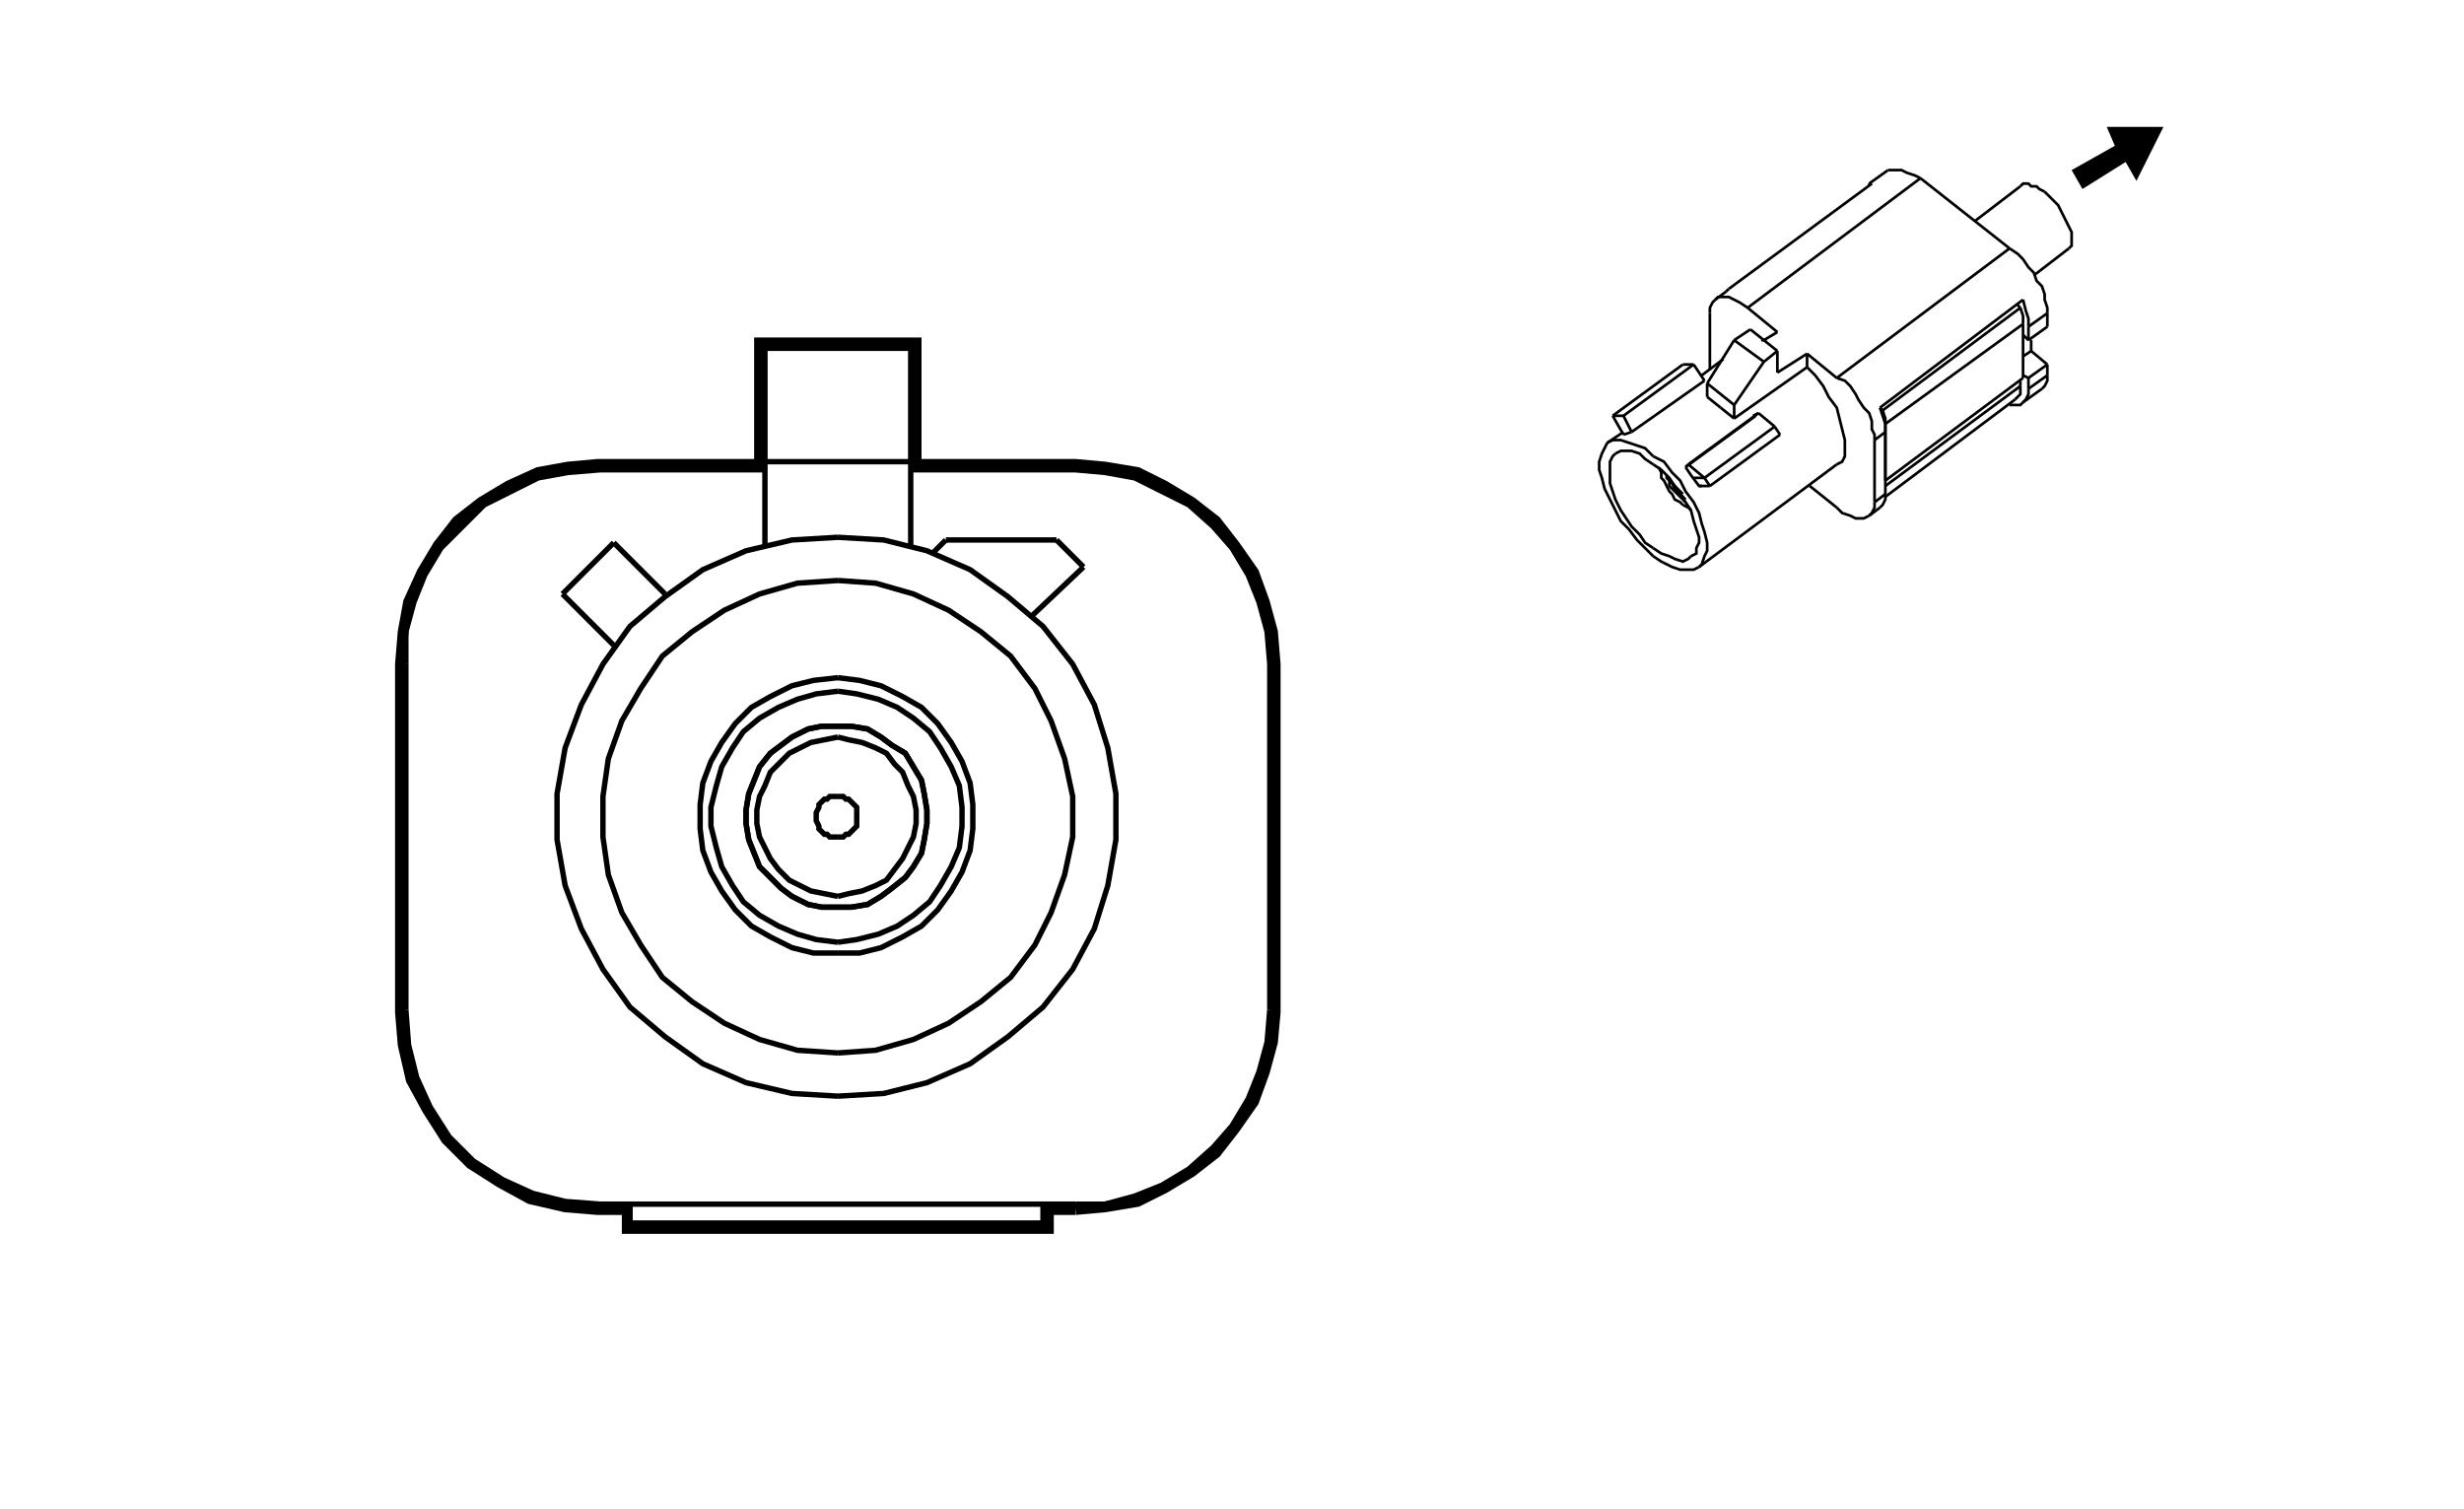 <?xml version="1.0" encoding="UTF-8"?><svg xmlns="http://www.w3.org/2000/svg" xmlns:xlink="http://www.w3.org/1999/xlink" xmlns:ev="http://www.w3.org/2001/xml-events" xmlns:webcgm="http://www.w3.org/Graphics/WebCGM" contentScriptType="text/ecmascript" zoomAndPan="magnify" baseProfile="full" contentStyleType="text/css" version="1.1" width="720.0" preserveAspectRatio="xMidYMid meet" viewBox="0 0 912 559" height="441.0" class="page01">
<title>M:\Exchange\GM SVG Conversion Data\CEV SVGs\4496217.svg</title>
<desc>SDI CGM SVG Version 1.68 Date:2018-12-11 16:35:53</desc>
<style type="text/css" xml:space="preserve">
<![CDATA[
.aps-region:hover 
{
  stroke: red;
  fill: red;
  opacity: 0.5;
} 
.aps:hover *
{
  stroke: red !important;
  opacity: 0.5;
}
.aps:hover polygon
{
  stroke: red !important;
  fill: red;
  opacity: 0.5;
} 
]]>
</style>


<rect x="0" width="912" height="559" y="0" style="fill: #FFFFFF"/>
<polyline style="fill: none; stroke: #000000; stroke-width: 2px;" points="233,446 233,448 233,449 233,450 233,451 233,451 233,452 233,453 233,453 233,453 "/>
<polyline style="fill: none; stroke: #000000; stroke-width: 2px;" points="386,446 386,448 386,449 386,450 386,451 386,451 386,452 386,453 386,453 386,453 "/>
<polyline style="fill: none; stroke: #000000; stroke-width: 2px;" points="283,174 222,174 "/>
<polyline style="fill: none; stroke: #000000; stroke-width: 2px;" points="398,174 337,174 "/>
<polyline style="fill: none; stroke: #000000; stroke-width: 2px;" points="222,174 210,175 199,177 189,182 179,187 171,195 163,203 157,213 153,223 150,234 150,246 "/>
<polyline style="fill: none; stroke: #000000; stroke-width: 2px;" points="150,246 150,374 "/>
<polyline style="fill: none; stroke: #000000; stroke-width: 2px;" points="150,374 151,387 154,399 159,410 166,421 175,430 186,437 197,442 209,445 222,446 "/>
<polyline style="fill: none; stroke: #000000; stroke-width: 2px;" points="222,446 398,446 "/>
<polyline style="fill: none; stroke: #000000; stroke-width: 2px;" points="398,446 409,446 420,443 430,439 440,433 449,425 456,417 462,407 466,397 469,386 470,374 "/>
<polyline style="fill: none; stroke: #000000; stroke-width: 2px;" points="470,374 470,246 "/>
<polyline style="fill: none; stroke: #000000; stroke-width: 2px;" points="470,246 469,234 466,223 462,213 456,203 449,195 440,187 430,182 420,177 409,175 398,174 "/>
<polyline style="fill: none; stroke: #000000; stroke-width: 2px;" points="310,295 311,295 312,295 313,296 314,296 315,297 316,298 317,299 317,301 317,302 317,303 317,304 317,306 316,307 315,308 314,309 313,309 312,310 311,310 310,310 "/>
<polyline style="fill: none; stroke: #000000; stroke-width: 2px;" points="310,295 308,295 307,295 306,296 305,296 304,297 303,298 303,299 302,301 302,302 302,303 302,304 303,306 303,307 304,308 305,309 306,309 307,310 308,310 310,310 "/>
<polyline style="fill: none; stroke: #000000; stroke-width: 2px;" points="337,129 337,171 "/>
<polyline style="fill: none; stroke: #000000; stroke-width: 2px;" points="283,129 337,129 "/>
<polyline style="fill: none; stroke: #000000; stroke-width: 2px;" points="283,129 283,171 "/>
<polyline style="fill: none; stroke: #000000; stroke-width: 2px;" points="337,171 337,202 "/>
<polyline style="fill: none; stroke: #000000; stroke-width: 2px;" points="283,171 337,171 "/>
<polyline style="fill: none; stroke: #000000; stroke-width: 2px;" points="283,171 283,202 "/>
<polyline style="fill: none; stroke: #000000; stroke-width: 2px;" points="310,273 314,274 319,275 324,277 328,279 331,283 334,286 336,291 338,295 339,300 339,305 338,310 336,314 334,318 331,322 328,326 324,328 319,330 314,331 310,332 "/>
<polyline style="fill: none; stroke: #000000; stroke-width: 2px;" points="310,273 305,274 300,275 296,277 292,279 288,283 285,286 283,291 281,295 280,300 280,305 281,310 283,314 285,318 288,322 292,326 296,328 300,330 305,331 310,332 "/>
<polyline style="fill: none; stroke: #000000; stroke-width: 2px;" points="310,251 318,252 326,254 334,258 341,262 347,268 352,275 356,282 359,290 360,298 360,307 359,315 356,323 352,330 347,337 341,343 334,347 326,351 318,353 310,353 "/>
<polyline style="fill: none; stroke: #000000; stroke-width: 2px;" points="310,269 304,269 299,270 293,273 289,276 285,279 281,284 279,289 277,294 276,300 276,305 277,311 279,316 281,321 285,325 289,329 293,332 299,335 304,336 310,336 "/>
<polyline style="fill: none; stroke: #000000; stroke-width: 2px;" points="310,256 317,257 325,259 332,262 338,266 344,271 348,277 352,284 355,291 356,299 356,306 355,314 352,321 348,328 344,334 338,339 332,343 325,346 317,348 310,349 "/>
<polyline style="fill: none; stroke: #000000; stroke-width: 2px;" points="310,269 315,269 321,270 326,273 330,276 335,279 338,284 341,289 342,294 343,300 343,305 342,311 341,316 338,321 335,325 330,329 326,332 321,335 315,336 310,336 "/>
<polyline style="fill: none; stroke: #000000; stroke-width: 2px;" points="310,251 301,252 293,254 285,258 278,262 272,268 267,275 263,282 260,290 259,298 259,307 260,315 263,323 267,330 272,337 278,343 285,347 293,351 301,353 310,353 "/>
<polyline style="fill: none; stroke: #000000; stroke-width: 2px;" points="310,256 302,257 295,259 288,262 281,266 275,271 271,277 267,284 265,291 263,299 263,306 265,314 267,321 271,328 275,334 281,339 288,343 295,346 302,348 310,349 "/>
<polyline style="fill: none; stroke: #000000; stroke-width: 2px;" points="246,220 227,201 "/>
<polyline style="fill: none; stroke: #000000; stroke-width: 2px;" points="227,201 208,220 "/>
<polyline style="fill: none; stroke: #000000; stroke-width: 2px;" points="208,220 227,239 "/>
<polyline style="fill: none; stroke: #000000; stroke-width: 2px;" points="310,215 324,216 338,220 351,226 363,234 374,243 383,255 389,267 394,281 397,295 397,310 394,324 389,338 383,350 374,362 363,371 351,379 338,385 324,389 310,390 "/>
<polyline style="fill: none; stroke: #000000; stroke-width: 2px;" points="310,215 295,216 281,220 268,226 256,234 245,243 237,255 230,267 225,281 223,295 223,310 225,324 230,338 237,350 245,362 256,371 268,379 281,385 295,389 310,390 "/>
<polyline style="fill: none; stroke: #000000; stroke-width: 2px;" points="310,199 327,200 343,204 359,211 373,221 386,232 397,246 405,261 410,277 413,294 413,311 410,328 405,344 397,359 386,373 373,384 359,394 343,401 327,405 310,406 "/>
<polyline style="fill: none; stroke: #000000; stroke-width: 2px;" points="310,199 293,200 276,204 260,211 246,221 233,232 223,246 215,261 209,277 206,294 206,311 209,328 215,344 223,359 233,373 246,384 260,394 276,401 293,405 310,406 "/>
<polyline style="fill: none; stroke: #000000; stroke-width: 2px;" points="233,453 386,453 "/>
<polyline style="fill: none; stroke: #000000; stroke-width: 1px;" points="629,210 680,172 "/>
<polyline style="fill: none; stroke: #000000; stroke-width: 1px;" points="638,133 630,139 "/>
<polyline style="fill: none; stroke: #000000; stroke-width: 1px;" points="601,160 595,164 "/>
<polyline style="fill: none; stroke: #000000; stroke-width: 1px;" points="639,108 635,111 "/>
<polyline style="fill: none; stroke: #000000; stroke-width: 1px;" points="699,63 692,68 "/>
<polyline style="fill: none; stroke: #000000; stroke-width: 1px;" points="692,191 696,188 "/>
<polyline style="fill: none; stroke: #000000; stroke-width: 1px;" points="698,184 746,148 "/>
<polyline style="fill: none; stroke: #000000; stroke-width: 1px;" points="753,102 766,92 "/>
<polyline style="fill: none; stroke: #000000; stroke-width: 1px;" points="748,69 731,82 "/>
<polyline style="fill: none; stroke: #000000; stroke-width: 1px;" points="749,149 756,144 "/>
<polyline style="fill: none; stroke: #000000; stroke-width: 1px;" points="629,210 627,211 624,211 622,211 619,210 615,208 612,206 "/>
<polyline style="fill: none; stroke: #000000; stroke-width: 1px;" points="642,155 669,136 "/>
<polyline style="fill: none; stroke: #000000; stroke-width: 1px;" points="669,136 672,139 675,143 677,147 680,151 681,155 682,159 683,163 683,166 683,169 682,171 680,172 "/>
<polyline style="fill: none; stroke: #000000; stroke-width: 1px;" points="612,169 616,171 619,175 622,178 624,182 627,186 629,190 630,194 631,197 632,201 632,204 631,206 630,209 629,210 "/>
<polyline style="fill: none; stroke: #000000; stroke-width: 1px;" points="637,151 642,155 "/>
<polyline style="fill: none; stroke: #000000; stroke-width: 1px;" points="612,172 609,170 607,168 604,167 602,167 600,167 598,168 "/>
<polyline style="fill: none; stroke: #000000; stroke-width: 1px;" points="612,172 615,174 618,177 620,180 622,183 624,186 626,189 627,193 628,196 629,199 629,201 628,203 628,205 626,206 "/>
<polyline style="fill: none; stroke: #000000; stroke-width: 1px;" points="612,169 609,166 606,165 603,164 600,163 597,163 595,164 "/>
<polyline style="fill: none; stroke: #000000; stroke-width: 1px;" points="626,206 625,207 623,208 620,207 618,206 615,205 612,203 "/>
<polyline style="fill: none; stroke: #000000; stroke-width: 1px;" points="642,126 632,142 "/>
<polyline style="fill: none; stroke: #000000; stroke-width: 1px;" points="642,126 653,134 "/>
<polyline style="fill: none; stroke: #000000; stroke-width: 1px;" points="653,134 642,150 "/>
<polyline style="fill: none; stroke: #000000; stroke-width: 1px;" points="632,142 642,150 "/>
<polyline style="fill: none; stroke: #000000; stroke-width: 1px;" points="642,150 642,155 "/>
<polyline style="fill: none; stroke: #000000; stroke-width: 1px;" points="658,130 653,134 "/>
<polyline style="fill: none; stroke: #000000; stroke-width: 1px;" points="658,138 658,130 "/>
<polyline style="fill: none; stroke: #000000; stroke-width: 1px;" points="669,131 658,138 "/>
<polyline style="fill: none; stroke: #000000; stroke-width: 1px;" points="669,131 669,136 "/>
<polyline style="fill: none; stroke: #000000; stroke-width: 1px;" points="652,126 654,126 "/>
<polyline style="fill: none; stroke: #000000; stroke-width: 1px;" points="595,164 594,166 593,168 592,171 592,174 593,177 594,181 596,185 598,189 600,193 603,196 606,200 609,203 612,206 "/>
<polyline style="fill: none; stroke: #000000; stroke-width: 1px;" points="601,161 604,160 "/>
<polyline style="fill: none; stroke: #000000; stroke-width: 1px;" points="604,160 631,141 "/>
<polyline style="fill: none; stroke: #000000; stroke-width: 1px;" points="632,147 637,151 "/>
<polyline style="fill: none; stroke: #000000; stroke-width: 1px;" points="598,168 597,169 596,171 596,173 596,176 596,179 597,182 598,185 600,189 602,192 604,195 607,198 609,201 612,203 "/>
<polyline style="fill: none; stroke: #000000; stroke-width: 1px;" points="648,122 658,130 "/>
<polyline style="fill: none; stroke: #000000; stroke-width: 1px;" points="648,122 642,126 "/>
<polyline style="fill: none; stroke: #000000; stroke-width: 1px;" points="632,142 632,147 "/>
<polyline style="fill: none; stroke: #000000; stroke-width: 1px;" points="751,121 751,118 750,115 749,111 "/>
<polyline style="fill: none; stroke: #000000; stroke-width: 1px;" points="749,111 696,151 "/>
<polyline style="fill: none; stroke: #000000; stroke-width: 1px;" points="698,160 698,157 697,154 696,151 "/>
<polyline style="fill: none; stroke: #000000; stroke-width: 1px;" points="698,160 694,163 "/>
<polyline style="fill: none; stroke: #000000; stroke-width: 1px;" points="694,163 694,161 693,159 693,156 692,153 690,151 688,148 687,146 685,143 683,141 680,140 "/>
<polyline style="fill: none; stroke: #000000; stroke-width: 1px;" points="744,92 680,140 "/>
<polyline style="fill: none; stroke: #000000; stroke-width: 1px;" points="758,116 758,114 757,111 757,109 756,106 754,104 753,101 751,99 749,96 747,94 744,92 "/>
<polyline style="fill: none; stroke: #000000; stroke-width: 1px;" points="758,116 751,121 "/>
<polyline style="fill: none; stroke: #000000; stroke-width: 1px;" points="680,140 669,131 "/>
<polyline style="fill: none; stroke: #000000; stroke-width: 1px;" points="694,186 694,163 "/>
<polyline style="fill: none; stroke: #000000; stroke-width: 1px;" points="680,188 682,190 685,191 687,192 689,192 690,192 692,191 "/>
<polyline style="fill: none; stroke: #000000; stroke-width: 1px;" points="670,180 680,188 "/>
<polyline style="fill: none; stroke: #000000; stroke-width: 1px;" points="633,116 633,137 "/>
<polyline style="fill: none; stroke: #000000; stroke-width: 1px;" points="647,114 644,112 642,111 640,110 638,110 636,110 635,111 "/>
<polyline style="fill: none; stroke: #000000; stroke-width: 1px;" points="658,123 647,114 "/>
<polyline style="fill: none; stroke: #000000; stroke-width: 1px;" points="711,66 647,114 "/>
<polyline style="fill: none; stroke: #000000; stroke-width: 1px;" points="744,92 711,66 "/>
<polyline style="fill: none; stroke: #000000; stroke-width: 1px;" points="658,123 653,126 "/>
<polyline style="fill: none; stroke: #000000; stroke-width: 1px;" points="597,154 601,161 "/>
<polyline style="fill: none; stroke: #000000; stroke-width: 1px;" points="601,154 597,154 "/>
<polyline style="fill: none; stroke: #000000; stroke-width: 1px;" points="604,160 601,154 "/>
<polyline style="fill: none; stroke: #000000; stroke-width: 1px;" points="601,154 627,135 "/>
<polyline style="fill: none; stroke: #000000; stroke-width: 1px;" points="631,141 627,135 "/>
<polyline style="fill: none; stroke: #000000; stroke-width: 1px;" points="626,189 625,188 623,187 "/>
<polyline style="fill: none; stroke: #000000; stroke-width: 1px;" points="597,154 623,135 "/>
<polyline style="fill: none; stroke: #000000; stroke-width: 1px;" points="627,135 623,135 "/>
<polyline style="fill: none; stroke: #000000; stroke-width: 1px;" points="624,186 623,185 "/>
<polyline style="fill: none; stroke: #000000; stroke-width: 1px;" points="614,173 615,175 615,177 616,178 617,180 618,182 619,183 620,185 622,186 623,187 "/>
<polyline style="fill: none; stroke: #000000; stroke-width: 1px;" points="697,152 696,151 "/>
<polyline style="fill: none; stroke: #000000; stroke-width: 1px;" points="698,157 698,155 697,152 "/>
<polyline style="fill: none; stroke: #000000; stroke-width: 1px;" points="698,178 698,157 "/>
<polyline style="fill: none; stroke: #000000; stroke-width: 1px;" points="698,178 698,178 "/>
<polyline style="fill: none; stroke: #000000; stroke-width: 1px;" points="697,152 748,114 "/>
<polyline style="fill: none; stroke: #000000; stroke-width: 1px;" points="749,120 749,117 748,114 "/>
<polyline style="fill: none; stroke: #000000; stroke-width: 1px;" points="698,157 749,120 "/>
<polyline style="fill: none; stroke: #000000; stroke-width: 1px;" points="748,114 747,113 "/>
<polyline style="fill: none; stroke: #000000; stroke-width: 1px;" points="752,130 752,126 "/>
<polyline style="fill: none; stroke: #000000; stroke-width: 1px;" points="752,130 749,132 "/>
<polyline style="fill: none; stroke: #000000; stroke-width: 1px;" points="618,177 618,178 619,179 620,181 621,182 622,183 623,184 624,185 "/>
<polyline style="fill: none; stroke: #000000; stroke-width: 1px;" points="617,176 617,177 618,178 618,180 619,181 620,182 621,183 622,184 623,185 "/>
<polyline style="fill: none; stroke: #000000; stroke-width: 1px;" points="698,183 694,186 "/>
<polyline style="fill: none; stroke: #000000; stroke-width: 1px;" points="698,183 698,160 "/>
<polyline style="fill: none; stroke: #000000; stroke-width: 1px;" points="619,179 620,180 621,181 622,182 623,183 "/>
<polyline style="fill: none; stroke: #000000; stroke-width: 1px;" points="749,140 749,120 "/>
<polyline style="fill: none; stroke: #000000; stroke-width: 1px;" points="698,178 749,140 "/>
<polyline style="fill: none; stroke: #000000; stroke-width: 1px;" points="692,68 692,69 "/>
<polyline style="fill: none; stroke: #000000; stroke-width: 1px;" points="635,111 634,112 633,114 633,116 "/>
<polyline style="fill: none; stroke: #000000; stroke-width: 1px;" points="693,68 692,68 "/>
<polyline style="fill: none; stroke: #000000; stroke-width: 1px;" points="711,66 709,65 706,64 704,63 702,63 701,63 699,63 "/>
<polyline style="fill: none; stroke: #000000; stroke-width: 1px;" points="693,68 640,107 "/>
<polyline style="fill: none; stroke: #000000; stroke-width: 1px;" points="640,107 639,108 "/>
<polyline style="fill: none; stroke: #000000; stroke-width: 1px;" points="696,188 697,187 698,185 698,183 "/>
<polyline style="fill: none; stroke: #000000; stroke-width: 1px;" points="692,191 693,190 694,188 694,186 "/>
<polyline style="fill: none; stroke: #000000; stroke-width: 1px;" points="748,143 748,141 "/>
<polyline style="fill: none; stroke: #000000; stroke-width: 1px;" points="698,180 748,143 "/>
<polyline style="fill: none; stroke: #000000; stroke-width: 1px;" points="749,124 751,126 "/>
<polyline style="fill: none; stroke: #000000; stroke-width: 1px;" points="751,126 751,121 "/>
<polyline style="fill: none; stroke: #000000; stroke-width: 1px;" points="746,148 747,147 748,146 748,143 "/>
<polyline style="fill: none; stroke: #000000; stroke-width: 1px;" points="758,121 751,126 "/>
<polyline style="fill: none; stroke: #000000; stroke-width: 1px;" points="758,121 758,116 "/>
<polyline style="fill: none; stroke: #000000; stroke-width: 1px;" points="757,71 759,73 760,74 762,76 763,78 764,80 765,82 766,84 767,86 767,88 767,89 767,91 766,92 766,92 "/>
<polyline style="fill: none; stroke: #000000; stroke-width: 1px;" points="757,71 755,70 754,69 752,69 751,68 749,68 748,69 "/>
<polyline style="fill: none; stroke: #000000; stroke-width: 1px;" points="751,140 749,139 "/>
<polyline style="fill: none; stroke: #000000; stroke-width: 1px;" points="758,135 751,140 "/>
<polyline style="fill: none; stroke: #000000; stroke-width: 1px;" points="758,135 752,130 "/>
<polyline style="fill: none; stroke: #000000; stroke-width: 1px;" points="751,144 751,140 "/>
<polyline style="fill: none; stroke: #000000; stroke-width: 1px;" points="744,150 746,150 748,150 749,149 "/>
<polyline style="fill: none; stroke: #000000; stroke-width: 1px;" points="758,139 751,144 "/>
<polyline style="fill: none; stroke: #000000; stroke-width: 1px;" points="758,139 758,135 "/>
<polyline style="fill: none; stroke: #000000; stroke-width: 1px;" points="749,149 750,148 751,146 751,144 "/>
<polyline style="fill: none; stroke: #000000; stroke-width: 1px;" points="756,144 757,143 758,141 758,139 "/>
<polyline style="fill: none; stroke: #000000; stroke-width: 4px;" points="339,171 339,127 281,127 281,171 "/>
<polyline style="fill: none; stroke: #000000; stroke-width: 4px;" points="398,448 409,447 421,445 431,440 441,434 450,427 457,418 464,408 468,397 471,386 472,375 472,246 471,234 468,223 464,212 457,202 450,193 441,186 431,180 421,175 409,173 398,172 337,172 "/>
<polyline style="fill: none; stroke: #000000; stroke-width: 4px;" points="232,446 232,455 388,455 388,446 "/>
<polyline style="fill: none; stroke: #000000; stroke-width: 4px;" points="283,172 221,172 210,173 199,175 188,180 178,186 169,193 162,202 156,212 151,223 149,234 148,246 148,375 149,387 152,400 158,411 165,422 174,431 185,438 196,444 209,447 221,448 234,448 "/>
<polyline style="fill: none; stroke: #000000; stroke-width: 4px;" points="386,448 398,448 "/>
<g id="COAX" pointer-events="all" webcgm:name=" " webcgm:type="grobject" class="aps" cursor="pointer">
<polyline style="fill: none; stroke: #000000; stroke-width: 2px;" points="310,269 304,269 299,270 293,273 289,276 285,279 281,284 279,289 277,294 276,300 276,305 277,311 279,316 281,321 285,325 289,329 293,332 299,335 304,336 310,336 "/>
<polyline style="fill: none; stroke: #000000; stroke-width: 2px;" points="310,269 315,269 321,270 326,273 330,276 335,279 338,284 341,289 342,294 343,300 343,305 342,311 341,316 338,321 335,325 330,329 326,332 321,335 315,336 310,336 "/>
</g>
<polygon style="fill: #000000; stroke: none;" points="787,60 791,67 801,47 780,47 783,54 767,63 771,70 "/>
<polyline style="fill: none; stroke: #000000; stroke-width: 2px;" points="345,205 350,200 "/>
<polyline style="fill: none; stroke: #000000; stroke-width: 2px;" points="350,200 391,200 "/>
<polyline style="fill: none; stroke: #000000; stroke-width: 2px;" points="391,200 401,210 "/>
<polyline style="fill: none; stroke: #000000; stroke-width: 2px;" points="401,210 382,228 "/>
<polyline style="fill: none; stroke: #000000; stroke-width: 1px;" points="633,180 659,161 "/>
<polyline style="fill: none; stroke: #000000; stroke-width: 1px;" points="633,180 631,177 "/>
<polyline style="fill: none; stroke: #000000; stroke-width: 1px;" points="631,177 657,158 "/>
<polyline style="fill: none; stroke: #000000; stroke-width: 1px;" points="659,161 657,158 "/>
<polyline style="fill: none; stroke: #000000; stroke-width: 1px;" points="633,180 629,180 "/>
<polyline style="fill: none; stroke: #000000; stroke-width: 1px;" points="631,177 627,177 "/>
<polyline style="fill: none; stroke: #000000; stroke-width: 1px;" points="631,177 625,172 "/>
<polyline style="fill: none; stroke: #000000; stroke-width: 1px;" points="625,172 624,173 "/>
<polyline style="fill: none; stroke: #000000; stroke-width: 1px;" points="657,158 651,153 "/>
<polyline style="fill: none; stroke: #000000; stroke-width: 1px;" points="651,153 649,154 "/>
<polyline style="fill: none; stroke: #000000; stroke-width: 1px;" points="625,172 651,153 "/>
<polyline style="fill: none; stroke: #000000; stroke-width: 1px;" points="624,173 650,154 "/>
<polyline style="fill: none; stroke: #000000; stroke-width: 1px;" points="624,173 626,176 629,180 630,180 "/>
</svg>